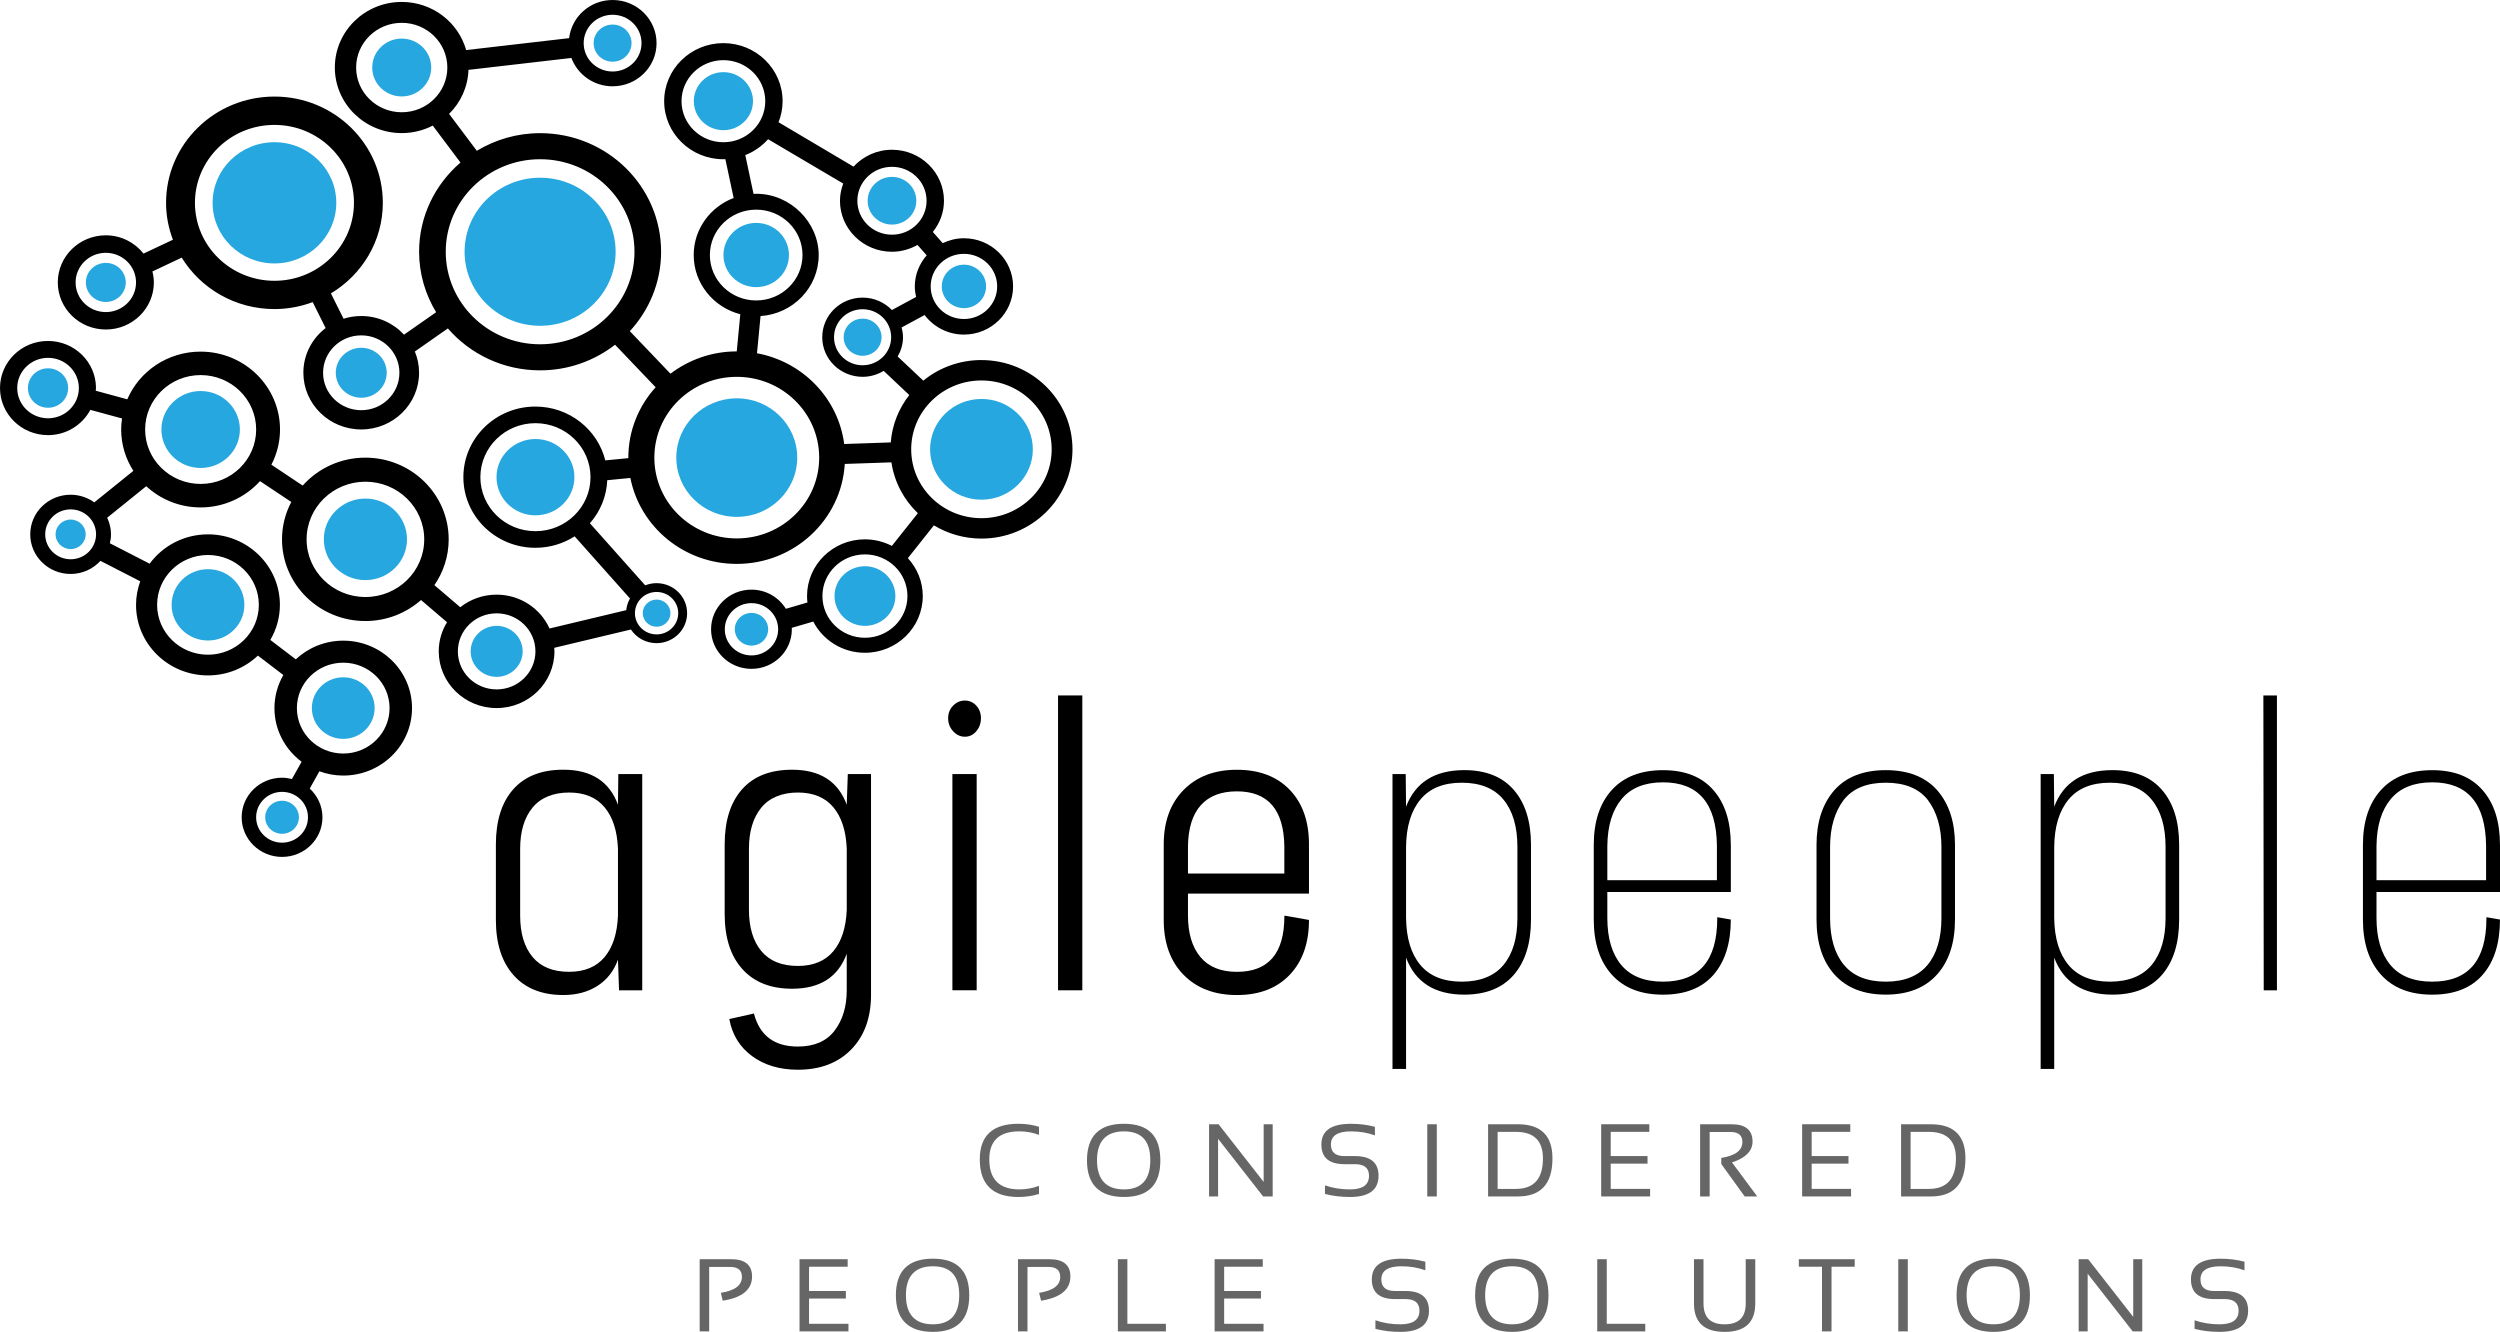 <svg xmlns="http://www.w3.org/2000/svg" id="Layer_1" data-name="Layer 1" viewBox="0 0 1122.64 598.09"><defs><style>      .cls-1 {        isolation: isolate;      }      .cls-2 {        fill: #26a7df;      }      .cls-3 {        fill: #666;      }    </style></defs><g id="Layer_2" data-name="Layer 2"><g id="Layer_1-2" data-name="Layer 1-2"><g><g><g class="cls-1"><path class="cls-3" d="m466.57,536.15c-2.85.91-5.94,1.36-9.25,1.36-11.56,0-17.34-5.63-17.34-16.89,0-10.66,5.78-15.98,17.34-15.98,3.31,0,6.4.45,9.25,1.36v3.63c-2.85-1.06-5.78-1.59-8.79-1.59-9.02,0-13.53,4.19-13.53,12.58,0,8.99,4.51,13.49,13.53,13.49,3.01,0,5.93-.53,8.79-1.59v3.63Z"></path><path class="cls-3" d="m488.11,521.12c0-10.99,5.53-16.48,16.6-16.48s16.35,5.49,16.35,16.48-5.45,16.39-16.35,16.39-16.6-5.46-16.6-16.39Zm16.6,12.99c7.89,0,11.84-4.38,11.84-13.12s-3.95-12.94-11.84-12.94-12.09,4.31-12.09,12.94,4.03,13.12,12.09,13.12Z"></path><path class="cls-3" d="m542.94,537.28v-32.42h4.28l20.23,25.89v-25.89h4.05v32.42h-4.28l-20.23-25.89v25.89h-4.05Z"></path><path class="cls-3" d="m594.99,536.15v-3.85c3.47,1.21,7.21,1.81,11.24,1.81,5.69,0,8.53-2.04,8.53-6.12,0-3.48-2.1-5.21-6.29-5.21h-4.72c-6.92,0-10.38-2.95-10.38-8.84,0-6.2,4.43-9.29,13.3-9.29,3.85,0,7.44.45,10.75,1.36v3.85c-3.31-1.21-6.9-1.81-10.75-1.81-6.01,0-9.02,1.96-9.02,5.89,0,3.48,2.03,5.21,6.1,5.21h4.72c7.04,0,10.57,2.95,10.57,8.84,0,6.35-4.27,9.52-12.81,9.52-4.02,0-7.77-.45-11.24-1.36Z"></path><path class="cls-3" d="m645.2,504.86v32.42h-4.28v-32.42h4.28Z"></path><path class="cls-3" d="m668.24,537.28v-32.42h13.41c10.33,0,15.49,5.11,15.49,15.32,0,11.4-5.16,17.09-15.49,17.09h-13.41Zm12.49-3.4c8.09,0,12.14-4.56,12.14-13.69,0-7.95-4.05-11.92-12.14-11.92h-8.21v25.62h8.21Z"></path><path class="cls-3" d="m740.64,504.86v3.4h-17.34v10.88h16.53v3.4h-16.53v11.33h17.69v3.4h-21.97v-32.42h21.62Z"></path><path class="cls-3" d="m763.45,537.28v-32.42h14.11c6.29,0,9.43,2.59,9.43,7.78,0,4.22-3.08,7.34-9.23,9.36l11.35,15.28h-5.64l-10.52-14.58v-2.74c6.32-.98,9.48-3.36,9.48-7.14,0-2.99-1.76-4.49-5.27-4.49h-9.43v28.95h-4.28Z"></path><path class="cls-3" d="m830.88,504.86v3.4h-17.34v10.88h16.53v3.4h-16.53v11.33h17.69v3.4h-21.97v-32.42h21.62Z"></path><path class="cls-3" d="m853.69,537.28v-32.42h13.41c10.33,0,15.49,5.11,15.49,15.32,0,11.4-5.16,17.09-15.49,17.09h-13.41Zm12.49-3.4c8.09,0,12.14-4.56,12.14-13.69,0-7.95-4.05-11.92-12.14-11.92h-8.21v25.62h8.21Z"></path></g><g class="cls-1"><path class="cls-3" d="m314.19,597.87v-32.42h14.1c6.29,0,9.43,2.59,9.43,7.78,0,5.85-4.39,9.47-13.16,10.86l-.88-3.54c6.32-.98,9.48-3.36,9.48-7.14,0-2.99-1.76-4.49-5.27-4.49h-9.43v28.95h-4.28Z"></path><path class="cls-3" d="m380.65,565.45v3.4h-17.34v10.88h16.53v3.4h-16.53v11.33h17.69v3.4h-21.97v-32.42h21.62Z"></path><path class="cls-3" d="m402.3,581.7c0-10.99,5.53-16.48,16.6-16.48s16.35,5.49,16.35,16.48-5.45,16.39-16.35,16.39-16.6-5.46-16.6-16.39Zm16.6,12.99c7.89,0,11.84-4.38,11.84-13.12s-3.95-12.94-11.84-12.94-12.09,4.31-12.09,12.94,4.03,13.12,12.09,13.12Z"></path><path class="cls-3" d="m457.13,597.87v-32.42h14.1c6.29,0,9.43,2.59,9.43,7.78,0,5.85-4.39,9.47-13.16,10.86l-.88-3.54c6.32-.98,9.48-3.36,9.48-7.14,0-2.99-1.76-4.49-5.27-4.49h-9.43v28.95h-4.28Z"></path><path class="cls-3" d="m506.26,565.45v29.02h17.3v3.4h-21.57v-32.42h4.28Z"></path><path class="cls-3" d="m567.05,565.45v3.4h-17.34v10.88h16.53v3.4h-16.53v11.33h17.69v3.4h-21.97v-32.42h21.62Z"></path><path class="cls-3" d="m617.64,596.73v-3.85c3.47,1.21,7.21,1.81,11.24,1.81,5.69,0,8.53-2.04,8.53-6.12,0-3.48-2.1-5.21-6.29-5.21h-4.72c-6.92,0-10.38-2.95-10.38-8.84,0-6.2,4.43-9.29,13.3-9.29,3.85,0,7.44.45,10.75,1.36v3.85c-3.31-1.21-6.9-1.81-10.75-1.81-6.01,0-9.02,1.96-9.02,5.89,0,3.48,2.03,5.21,6.1,5.21h4.72c7.04,0,10.57,2.95,10.57,8.84,0,6.35-4.27,9.52-12.81,9.52-4.02,0-7.77-.45-11.24-1.36Z"></path><path class="cls-3" d="m662.41,581.7c0-10.99,5.53-16.48,16.6-16.48s16.35,5.49,16.35,16.48-5.45,16.39-16.35,16.39-16.6-5.46-16.6-16.39Zm16.6,12.99c7.89,0,11.84-4.38,11.84-13.12s-3.95-12.94-11.84-12.94-12.09,4.31-12.09,12.94,4.03,13.12,12.09,13.12Z"></path><path class="cls-3" d="m721.52,565.45v29.02h17.3v3.4h-21.57v-32.42h4.28Z"></path><path class="cls-3" d="m760.69,585.35v-19.9h4.28v19.9c0,6.23,3.16,9.34,9.48,9.34s9.48-3.11,9.48-9.34v-19.9h4.28v19.9c0,8.49-4.59,12.74-13.76,12.74s-13.76-4.25-13.76-12.74Z"></path><path class="cls-3" d="m832.87,565.45v3.4h-10.41v29.02h-4.28v-29.02h-10.41v-3.4h25.09Z"></path><path class="cls-3" d="m856.71,565.45v32.42h-4.28v-32.42h4.28Z"></path><path class="cls-3" d="m878.6,581.7c0-10.99,5.53-16.48,16.6-16.48s16.35,5.49,16.35,16.48-5.45,16.39-16.35,16.39-16.6-5.46-16.6-16.39Zm16.6,12.99c7.89,0,11.84-4.38,11.84-13.12s-3.95-12.94-11.84-12.94-12.09,4.31-12.09,12.94,4.03,13.12,12.09,13.12Z"></path><path class="cls-3" d="m933.43,597.87v-32.42h4.28l20.23,25.89v-25.89h4.05v32.42h-4.28l-20.23-25.89v25.89h-4.05Z"></path><path class="cls-3" d="m985.48,596.73v-3.85c3.47,1.21,7.21,1.81,11.24,1.81,5.69,0,8.53-2.04,8.53-6.12,0-3.48-2.1-5.21-6.29-5.21h-4.72c-6.92,0-10.38-2.95-10.38-8.84,0-6.2,4.43-9.29,13.3-9.29,3.85,0,7.44.45,10.75,1.36v3.85c-3.31-1.21-6.9-1.81-10.75-1.81-6.01,0-9.02,1.96-9.02,5.89,0,3.48,2.03,5.21,6.1,5.21h4.72c7.04,0,10.57,2.95,10.57,8.84,0,6.35-4.27,9.52-12.81,9.52-4.02,0-7.77-.45-11.24-1.36Z"></path></g></g><g class="cls-1"><g class="cls-1"><path d="m277.5,361.37l.16-13.77h10.74v97.1h-10.42l-.48-13.77c-1.82,5.06-4.86,8.98-9.14,11.74-4.27,2.76-9.4,4.15-15.39,4.15-9.62,0-17.07-2.97-22.36-8.92-5.29-5.94-7.93-14.21-7.93-24.81v-33.9c0-10.59,2.59-18.83,7.77-24.72,5.18-5.88,12.69-8.83,22.52-8.83,12.5,0,20.68,5.24,24.52,15.71Zm-21.96,75.03c6.94,0,12.26-2.21,15.95-6.62,3.69-4.41,5.69-10.62,6.01-18.63v-30.01c-.32-8-2.32-14.21-6.01-18.63-3.69-4.41-9-6.62-15.95-6.62s-12.74,2.27-16.43,6.8c-3.69,4.53-5.53,10.68-5.53,18.45v30.01c0,7.89,1.84,14.07,5.53,18.54,3.69,4.47,9.16,6.71,16.43,6.71Z"></path><path d="m380.72,347.6h10.42v99.05c0,10.36-2.97,18.57-8.9,24.63-5.93,6.06-13.92,9.09-23.96,9.09-8.12,0-14.96-2.03-20.52-6.09-5.56-4.06-8.98-9.62-10.26-16.68l11.06-2.47c2.56,9.89,9.14,14.83,19.71,14.83,7.37,0,12.88-2.38,16.51-7.15,3.63-4.77,5.45-10.8,5.45-18.1v-16.42c-3.85,10.48-12.02,15.71-24.52,15.71-9.62,0-17.07-2.94-22.36-8.83-5.29-5.88-7.93-14.12-7.93-24.72v-31.25c0-10.59,2.59-18.83,7.77-24.72,5.18-5.88,12.69-8.83,22.52-8.83,12.5,0,20.68,5.24,24.52,15.71l.48-13.77Zm-22.44,86.16c6.94,0,12.26-2.21,15.95-6.62,3.69-4.41,5.69-10.62,6.01-18.63v-27.37c-.32-8-2.32-14.21-6.01-18.63-3.69-4.41-9-6.62-15.95-6.62s-12.74,2.27-16.43,6.8c-3.69,4.53-5.53,10.68-5.53,18.45v27.37c0,7.89,1.84,14.07,5.53,18.54,3.69,4.47,9.16,6.71,16.43,6.71Z"></path><path d="m438.42,328.36c-1.39,1.65-3.1,2.47-5.13,2.47s-3.79-.82-5.29-2.47c-1.5-1.65-2.24-3.59-2.24-5.83s.75-4.12,2.24-5.65c1.49-1.53,3.26-2.29,5.29-2.29s3.74.77,5.13,2.29c1.39,1.53,2.08,3.42,2.08,5.65s-.7,4.18-2.08,5.83Zm-10.74,19.24h10.9v97.1h-10.9v-97.1Z"></path><path d="m475.12,312.29h10.9v132.41h-10.9v-132.41Z"></path><path d="m587.8,379.2v22.07h-54.33v9.89c0,7.89,1.84,14.07,5.53,18.54,3.69,4.47,9.16,6.71,16.43,6.71,14.21,0,21.32-8.3,21.32-24.89l.16-.35,10.9,1.94c0,10.36-2.89,18.57-8.65,24.63-5.77,6.06-13.68,9.09-23.72,9.09s-18.03-3.03-23.96-9.09c-5.93-6.06-8.9-14.27-8.9-24.63v-33.9c0-10.24,2.97-18.39,8.9-24.45,5.93-6.06,13.92-9.09,23.96-9.09s17.95,3,23.72,9c5.77,6,8.65,14.18,8.65,24.54Zm-54.33.88v12.18h43.27v-12.18c-.22-16.48-7.32-24.72-21.32-24.72s-21.75,8.24-21.96,24.72Z"></path></g><g class="cls-1"><path d="m631.4,430.05v49.96h-6.09v-132.41h5.93l.16,14.65c4.17-10.95,12.88-16.42,26.13-16.42,9.72,0,17.15,2.97,22.28,8.92,5.13,5.94,7.69,14.15,7.69,24.63v33.54c0,10.59-2.56,18.86-7.69,24.81-5.13,5.94-12.56,8.92-22.28,8.92-13.25,0-21.96-5.53-26.13-16.6Zm25-78.57c-8.23,0-14.42,2.53-18.59,7.59-4.17,5.06-6.31,12.12-6.41,21.19v31.96c.11,9.07,2.24,16.1,6.41,21.1,4.17,5,10.36,7.5,18.59,7.5s14.59-2.5,18.75-7.5c4.17-5,6.25-12.03,6.25-21.1v-31.96c0-9.06-2.08-16.12-6.25-21.19-4.17-5.06-10.42-7.59-18.75-7.59Z"></path><path d="m777.24,379.38v21.19h-55.46v11.65c0,9.07,2.08,16.1,6.25,21.1,4.17,5,10.42,7.5,18.75,7.5,16.24,0,24.36-9.47,24.36-28.42v-.53l6.09,1.06c0,10.59-2.59,18.86-7.77,24.81-5.18,5.94-12.74,8.92-22.68,8.92s-17.61-3-23-9c-5.4-6-8.09-14.24-8.09-24.72v-33.54c0-10.47,2.7-18.68,8.09-24.63,5.39-5.94,13.06-8.92,23-8.92s17.36,2.97,22.6,8.92c5.23,5.94,7.85,14.15,7.85,24.63Zm-55.46.35v15.54h49.21v-15.54c-.22-18.95-8.28-28.42-24.2-28.42-8.23,0-14.42,2.5-18.59,7.5-4.17,5-6.31,11.98-6.41,20.92Z"></path></g><g class="cls-1"><path d="m823.73,354.84c5.34-6,13.03-9,23.08-9s17.74,3,23.08,9c5.34,6.12,8.01,14.3,8.01,24.54v33.54c0,10.48-2.7,18.71-8.09,24.72-5.4,6-13.06,9-23,9s-17.61-3-23-9c-5.4-6-8.09-14.24-8.09-24.72v-33.54c0-10.24,2.67-18.42,8.01-24.54Zm41.99,4.41c-4.06-5.18-10.37-7.77-18.91-7.77s-14.85,2.59-18.91,7.77c-4.06,5.42-6.09,12.42-6.09,21.01v31.96c0,9.07,2.08,16.1,6.25,21.1,4.17,5,10.42,7.5,18.75,7.5s14.59-2.5,18.75-7.5c4.17-5,6.25-12.03,6.25-21.1v-31.96c0-8.59-2.03-15.59-6.09-21.01Z"></path><path d="m922.46,430.05v49.96h-6.09v-132.41h5.93l.16,14.65c4.17-10.95,12.88-16.42,26.13-16.42,9.72,0,17.15,2.97,22.28,8.92,5.13,5.94,7.69,14.15,7.69,24.63v33.54c0,10.59-2.56,18.86-7.69,24.81-5.13,5.94-12.56,8.92-22.28,8.92-13.25,0-21.96-5.53-26.13-16.6Zm25-78.57c-8.23,0-14.42,2.53-18.59,7.59-4.17,5.06-6.31,12.12-6.41,21.19v31.96c.11,9.07,2.24,16.1,6.41,21.1,4.17,5,10.36,7.5,18.59,7.5s14.59-2.5,18.75-7.5c4.17-5,6.25-12.03,6.25-21.1v-31.96c0-9.06-2.08-16.12-6.25-21.19-4.17-5.06-10.42-7.59-18.75-7.59Z"></path><path d="m1016.38,312.29h6.09v132.41h-5.93l-.16-132.41Z"></path><path d="m1122.64,379.38v21.19h-55.46v11.65c0,9.07,2.08,16.1,6.25,21.1,4.17,5,10.42,7.5,18.75,7.5,16.24,0,24.36-9.47,24.36-28.42v-.53l6.09,1.06c0,10.59-2.59,18.86-7.77,24.81-5.18,5.94-12.74,8.92-22.68,8.92s-17.61-3-23-9c-5.4-6-8.09-14.24-8.09-24.72v-33.54c0-10.47,2.7-18.68,8.09-24.63,5.39-5.94,13.06-8.92,23-8.92s17.36,2.97,22.6,8.92c5.23,5.94,7.85,14.15,7.85,24.63Zm-55.46.35v15.54h49.21v-15.54c-.22-18.95-8.28-28.42-24.2-28.42-8.23,0-14.42,2.5-18.59,7.5-4.17,5-6.31,11.98-6.41,20.92Z"></path></g></g></g><g><path d="m440.73,161.68c-9.93,0-19.03,3.48-26.12,9.25l-11.5-10.84c1.48-2.57,2.39-5.5,2.39-8.66,0-1.52-.25-2.97-.62-4.38l10.32-5.58c4.02,5.3,10.4,8.78,17.66,8.78,12.19,0,22.07-9.69,22.07-21.63s-9.88-21.63-22.07-21.63c-3.43,0-6.63.83-9.53,2.2l-4.43-5.03c3.09-3.88,5-8.7,5-14.01,0-12.65-10.46-22.9-23.36-22.9-6.87,0-12.99,2.96-17.26,7.59l-33.68-19.95c1.17-2.93,1.83-6.11,1.83-9.45,0-14.4-11.9-26.07-26.59-26.07s-26.59,11.67-26.59,26.07,11.9,26.07,26.59,26.07c.3,0,.59-.03.89-.04l3.72,17.44c-10.49,3.98-17.94,13.94-17.94,25.63,0,12.77,8.9,23.48,20.93,26.58l-1.6,16.68c-11.22,0-21.53,3.76-29.76,10.02l-18.25-19.1c8.7-9.45,14.04-21.92,14.04-35.65,0-29.42-24.33-53.27-54.34-53.27-10.43,0-20.13,2.93-28.41,7.92l-12.46-16.58c5.18-5.1,8.44-12.06,8.71-19.76l46.22-5.35c2.77,7.41,9.97,12.73,18.49,12.73,10.91,0,19.75-8.67,19.75-19.37S286,0,275.09,0c-10.13,0-18.38,7.5-19.52,17.13l-46.24,5.35c-3.51-12.45-15.11-21.61-28.93-21.61-16.59,0-30.04,13.18-30.04,29.45s13.45,29.45,30.04,29.45c5.03,0,9.76-1.23,13.93-3.37l12.46,16.59c-11.37,9.76-18.59,24.07-18.59,40.05,0,9.93,2.82,19.2,7.65,27.16l-14.42,10.08c-4.75-5.13-11.59-8.37-19.21-8.37-2.77,0-5.43.43-7.94,1.22l-5.68-11.38c13.97-8.39,23.31-23.44,23.31-40.67,0-26.35-21.79-47.72-48.67-47.72s-48.67,21.37-48.67,47.72c0,5.84,1.12,11.4,3.08,16.57l-13.19,6.22c-3.95-4.95-10.03-8.2-16.94-8.2-11.91,0-21.57,9.47-21.57,21.15s9.66,21.15,21.57,21.15,21.57-9.47,21.57-21.15c0-1.7-.26-3.34-.65-4.92l13.16-6.21c8.52,13.83,23.96,23.1,41.64,23.1,6.06,0,11.83-1.13,17.18-3.12l5.81,11.65c-6.08,4.66-10,11.9-10,20.06,0,14.07,11.63,25.47,25.98,25.47s25.98-11.41,25.98-25.47c0-3.37-.68-6.59-1.9-9.53l14.83-10.37c9.97,11.51,24.81,18.83,41.41,18.83,12.73,0,24.4-4.32,33.66-11.5l18.23,19.09c-7.61,8.42-12.26,19.46-12.26,31.59,0,.08.01.16.01.24l-10.36,1.01c-3.46-13.87-16.18-24.17-31.39-24.17-17.86,0-32.34,14.2-32.34,31.71s14.48,31.71,32.34,31.71c6.51,0,12.55-1.9,17.62-5.14l24.86,27.91c-.91,1.58-1.49,3.35-1.69,5.24l-34.45,8.23c-4.03-8.95-13.15-15.2-23.77-15.2-6.17,0-11.84,2.12-16.3,5.65l-11.63-9.92c4.05-5.87,6.42-12.94,6.42-20.56,0-20.27-16.76-36.69-37.43-36.69-11.23,0-21.27,4.87-28.13,12.54l-14.06-9.37c2.46-4.75,3.88-10.11,3.88-15.8,0-19.32-15.98-34.98-35.68-34.98-14.8,0-27.49,8.83-32.9,21.41l-14.18-3.85c.02-.4.12-.79.12-1.2,0-11.68-9.66-21.15-21.57-21.15S0,162.57,0,174.25s9.66,21.15,21.57,21.15c8.29,0,15.4-4.63,19.01-11.35l14.23,3.87c-.24,1.62-.4,3.27-.4,4.95,0,6.83,2.03,13.18,5.48,18.57l-17.54,14.15c-2.99-2.13-6.65-3.43-10.63-3.43-10.02,0-18.14,7.96-18.14,17.79s8.12,17.79,18.14,17.79c5.33,0,10.07-2.29,13.39-5.88l17.87,9.17c-1.2,3.32-1.89,6.87-1.89,10.6,0,17.49,14.46,31.67,32.3,31.67,8.71,0,16.6-3.4,22.42-8.9l11.43,8.72c-2.53,4.39-4,9.46-4,14.87,0,9.83,4.8,18.54,12.2,24.08l-4.35,7.76c-1.43-.35-2.9-.6-4.43-.6-10.02,0-18.14,7.96-18.14,17.78s8.12,17.79,18.14,17.79,18.14-7.96,18.14-17.79c0-5.09-2.21-9.66-5.71-12.9l4.34-7.75c3.34,1.21,6.94,1.91,10.7,1.91,17.06,0,30.89-13.56,30.89-30.29s-13.83-30.29-30.89-30.29c-8.27,0-15.76,3.2-21.3,8.39l-11.44-8.72c2.72-4.64,4.3-10.01,4.3-15.74,0-17.49-14.46-31.67-32.3-31.67-10.79,0-20.32,5.21-26.19,13.18l-17.85-9.17c.31-1.29.5-2.63.5-4.01,0-2.67-.64-5.18-1.72-7.46l17.54-14.15c6.39,5.88,14.96,9.52,24.41,9.52,10.63,0,20.14-4.58,26.68-11.81l14.05,9.36c-2.65,5.03-4.17,10.73-4.17,16.78,0,20.27,16.76,36.69,37.43,36.69,9.62,0,18.37-3.59,25-9.44l11.67,9.97c-2.35,3.83-3.72,8.29-3.72,13.08,0,14.07,11.63,25.47,25.98,25.47s25.98-11.41,25.98-25.47c0-.54-.05-1.06-.08-1.59l34.42-8.22c2.45,3.69,6.68,6.13,11.5,6.13,7.59,0,13.74-6.03,13.74-13.47s-6.15-13.47-13.74-13.47c-1.8,0-3.51.36-5.08.98l-24.84-27.88c4.61-5.23,7.48-11.96,7.8-19.33l10.37-1.01c4.35,21.98,24.07,38.59,47.76,38.59,25.91,0,47.03-19.86,48.53-44.89l20.94-.71c1.33,8.9,5.6,16.84,11.87,22.83l-11.67,14.69c-3.62-1.87-7.74-2.95-12.11-2.95-14.35,0-25.98,11.41-25.98,25.47,0,.98.07,1.94.18,2.89l-9.68,2.83c-3.18-5.13-8.89-8.6-15.46-8.6-10.02,0-18.14,7.96-18.14,17.79s8.12,17.78,18.14,17.78,18.14-7.96,18.14-17.78c0-.21-.06-.41-.06-.63l9.68-2.83c4.28,8.31,13.04,14.02,23.19,14.02,14.35,0,25.98-11.41,25.98-25.47,0-6.55-2.54-12.51-6.69-17.02l11.69-14.73c6.22,3.74,13.51,5.94,21.34,5.94,22.58,0,40.89-17.95,40.89-40.08s-18.31-40.08-40.89-40.08ZM275.09,6.63c7.18,0,12.99,5.7,12.99,12.74s-5.82,12.74-12.99,12.74-12.99-5.7-12.99-12.74,5.82-12.74,12.99-12.74Zm-115.17,23.7c0-11.09,9.17-20.08,20.48-20.08s20.48,8.99,20.48,20.08-9.17,20.08-20.48,20.08-20.48-8.99-20.48-20.08Zm-112.4,109.81c-7.5,0-13.57-5.96-13.57-13.31s6.08-13.3,13.57-13.3,13.57,5.96,13.57,13.3-6.08,13.31-13.57,13.31Zm40.02-49.05c0-19.33,15.99-35,35.71-35s35.7,15.67,35.7,35-15.99,35-35.7,35-35.71-15.67-35.71-35Zm74.68,93.11c-9.46,0-17.14-7.52-17.14-16.8s7.67-16.8,17.14-16.8,17.14,7.52,17.14,16.8-7.67,16.8-17.14,16.8Zm-140.65,3.63c-7.65,0-13.84-6.08-13.84-13.57s6.2-13.57,13.84-13.57,13.84,6.08,13.84,13.57-6.2,13.57-13.84,13.57Zm105.09,190.58c-6.43,0-11.64-5.11-11.64-11.41s5.21-11.41,11.64-11.41,11.64,5.11,11.64,11.41-5.21,11.41-11.64,11.41Zm27.47-80.83c11.49,0,20.81,9.13,20.81,20.4s-9.31,20.4-20.81,20.4-20.81-9.13-20.81-20.4,9.31-20.4,20.81-20.4Zm-60.74-48.36c12.61,0,22.84,10.03,22.84,22.39s-10.23,22.39-22.84,22.39-22.84-10.02-22.84-22.39,10.23-22.39,22.84-22.39Zm-61.67,1.92c-6.31,0-11.42-5.01-11.42-11.2s5.11-11.2,11.42-11.2,11.42,5.01,11.42,11.2-5.11,11.2-11.42,11.2Zm58.38-33.83c-13.77,0-24.93-10.94-24.93-24.44s11.16-24.44,24.93-24.44,24.93,10.94,24.93,24.44-11.16,24.44-24.93,24.44Zm73.99,50.78c-14.59,0-26.41-11.59-26.41-25.89s11.83-25.89,26.41-25.89,26.41,11.59,26.41,25.89-11.83,25.89-26.41,25.89Zm58.93,41.49c-9.62,0-17.42-7.65-17.42-17.08s7.8-17.08,17.42-17.08,17.42,7.65,17.42,17.08-7.8,17.08-17.42,17.08Zm81.54-34.23c0,5.26-4.35,9.53-9.72,9.53s-9.72-4.27-9.72-9.53,4.35-9.53,9.72-9.53,9.72,4.27,9.72,9.53Zm-64.12-36.82c-13.66,0-24.73-10.86-24.73-24.25s11.07-24.25,24.73-24.25,24.73,10.86,24.73,24.25-11.07,24.25-24.73,24.25Zm97.01,55.79c-6.62,0-11.98-5.26-11.98-11.74s5.36-11.74,11.98-11.74,11.98,5.26,11.98,11.74-5.36,11.74-11.98,11.74Zm50.95-7.93c-10.55,0-19.09-8.38-19.09-18.72s8.55-18.72,19.09-18.72,19.09,8.38,19.09,18.72-8.55,18.72-19.09,18.72Zm11.78-134.95c0,6.95-5.74,12.58-12.83,12.58s-12.83-5.63-12.83-12.58,5.74-12.58,12.83-12.58,12.83,5.63,12.83,12.58Zm47.6-22.82c0,8.08-6.68,14.63-14.93,14.63s-14.93-6.55-14.93-14.63,6.68-14.63,14.93-14.63,14.93,6.55,14.93,14.63Zm-47.24-53.71c8.58,0,15.54,6.82,15.54,15.24s-6.96,15.24-15.54,15.24-15.54-6.82-15.54-15.24,6.96-15.24,15.54-15.24Zm-94.5-29.47c0-10.18,8.42-18.43,18.8-18.43s18.8,8.25,18.8,18.43-8.42,18.43-18.8,18.43-18.8-8.25-18.8-18.43Zm28.62,24.21c3.98-1.55,7.48-4.02,10.25-7.14l33.74,19.92c-.89,2.42-1.46,5-1.46,7.72,0,12.65,10.46,22.9,23.36,22.9,4.19,0,8.06-1.17,11.46-3.06l4.12,4.67c-3.28,3.77-5.33,8.61-5.33,13.95,0,1.63.22,3.21.57,4.74l-10.86,5.87c-3.31-3.42-7.95-5.58-13.14-5.58-10.02,0-18.14,7.96-18.14,17.79s8.12,17.78,18.14,17.78c3.48,0,6.7-1.01,9.45-2.67l11.5,10.85c-4.69,5.99-7.7,13.3-8.32,21.28l-20.91.71c-2.68-20.53-18.63-36.96-39.16-40.75l1.6-16.7c14.59-.98,26.11-12.86,26.11-27.41s-12.56-27.51-28.06-27.51c-.4,0-.8.04-1.2.06l-3.71-17.44Zm-15.89,44.88c0-11.26,9.31-20.39,20.8-20.39s20.8,9.13,20.8,20.39-9.31,20.39-20.8,20.39-20.8-9.13-20.8-20.39Zm-118.61-1.48c0-22.95,18.98-41.55,42.38-41.55s42.38,18.6,42.38,41.55-18.98,41.55-42.38,41.55-42.38-18.6-42.38-41.55Zm130.69,128.73c-20.44,0-37.01-16.24-37.01-36.28s16.57-36.28,37.01-36.28,37.01,16.24,37.01,36.28-16.57,36.28-37.01,36.28Zm109.87-9.09c-17.42,0-31.54-13.84-31.54-30.92s14.12-30.92,31.54-30.92,31.54,13.84,31.54,30.92-14.12,30.92-31.54,30.92Z"></path><ellipse class="cls-2" cx="242.54" cy="113.05" rx="33.91" ry="33.25"></ellipse><ellipse class="cls-2" cx="330.85" cy="205.49" rx="27.15" ry="26.62"></ellipse><ellipse class="cls-2" cx="123.24" cy="91.08" rx="27.77" ry="27.22"></ellipse><ellipse class="cls-2" cx="440.73" cy="201.77" rx="23.07" ry="22.62"></ellipse><ellipse class="cls-2" cx="164.09" cy="242.19" rx="18.68" ry="18.31"></ellipse><ellipse class="cls-2" cx="93.4" cy="271.61" rx="16.34" ry="16.02"></ellipse><ellipse class="cls-2" cx="90.1" cy="192.87" rx="17.62" ry="17.28"></ellipse><ellipse class="cls-2" cx="162.22" cy="167.39" rx="11.44" ry="11.22"></ellipse><ellipse class="cls-2" cx="223.03" cy="292.5" rx="11.68" ry="11.45"></ellipse><ellipse class="cls-2" cx="388.41" cy="267.66" rx="13.66" ry="13.39"></ellipse><ellipse class="cls-2" cx="432.86" cy="128.61" rx="9.95" ry="9.76"></ellipse><ellipse class="cls-2" cx="387.36" cy="151.43" rx="8.51" ry="8.34"></ellipse><ellipse class="cls-2" cx="31.72" cy="239.94" rx="6.76" ry="6.63"></ellipse><ellipse class="cls-2" cx="126.66" cy="367" rx="7.57" ry="7.42"></ellipse><ellipse class="cls-2" cx="337.46" cy="282.57" rx="7.49" ry="7.34"></ellipse><ellipse class="cls-2" cx="294.85" cy="275.34" rx="6.22" ry="6.1"></ellipse><ellipse class="cls-2" cx="154.14" cy="317.97" rx="14.1" ry="13.83"></ellipse><ellipse class="cls-2" cx="400.55" cy="90.14" rx="10.93" ry="10.71"></ellipse><ellipse class="cls-2" cx="324.85" cy="45.43" rx="13.29" ry="13.03"></ellipse><ellipse class="cls-2" cx="180.4" cy="30.32" rx="13.25" ry="12.99"></ellipse><ellipse class="cls-2" cx="275.09" cy="19.37" rx="8.51" ry="8.34"></ellipse><ellipse class="cls-2" cx="47.52" cy="126.83" rx="8.96" ry="8.78"></ellipse><ellipse class="cls-2" cx="21.57" cy="174.25" rx="9.03" ry="8.86"></ellipse><ellipse class="cls-2" cx="339.58" cy="114.52" rx="14.71" ry="14.42"></ellipse><ellipse class="cls-2" cx="240.45" cy="214.28" rx="17.49" ry="17.14"></ellipse></g></g></g></svg>